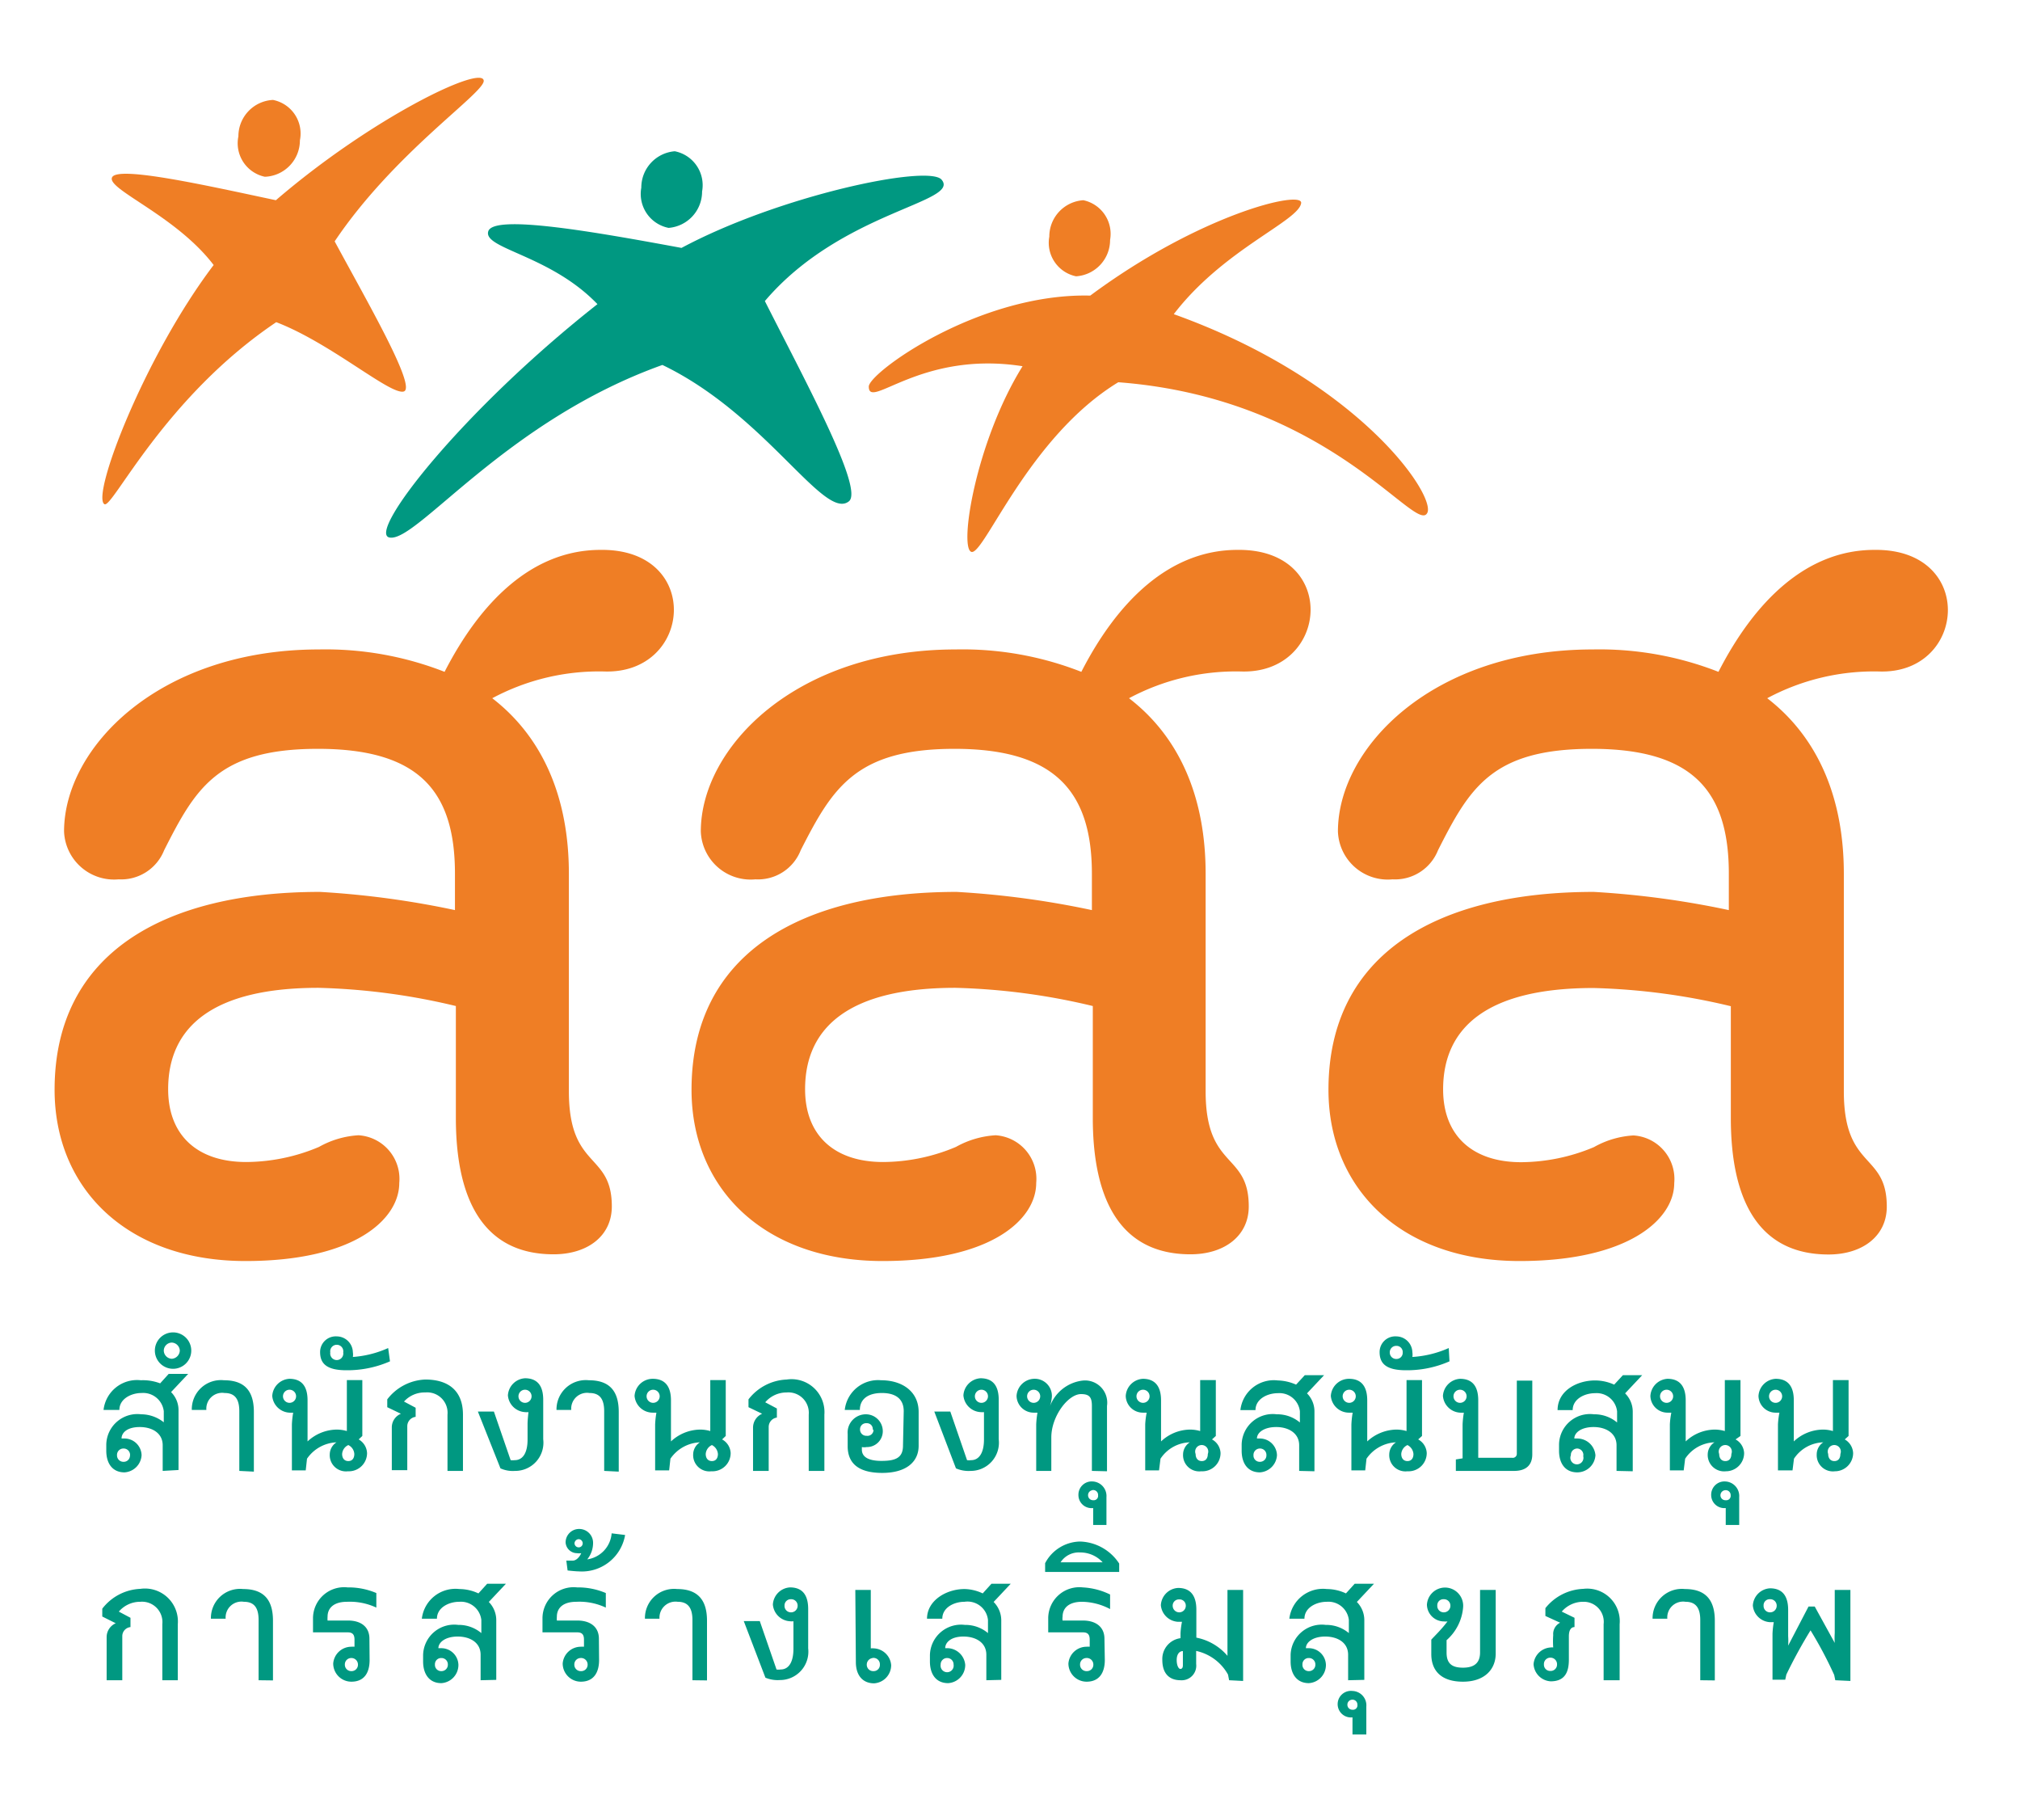 <svg id="Layer_1" data-name="Layer 1" xmlns="http://www.w3.org/2000/svg" viewBox="0 0 111 100"><defs><style>.cls-1{fill:#fff;}.cls-2{fill:#ef7e25;}.cls-3{fill:#009881;}</style></defs><title>logo-thaihealth</title><rect class="cls-1" width="111" height="100"/><path class="cls-2" d="M26.58,4.42C26.44,3.57,20.39,6.5,15.16,11c-3.68-.78-8.67-1.91-9-1.26s3.5,2.09,5.58,4.82C7.92,19.6,5,27.27,5.74,27.7c.44.25,3.27-5.85,9.44-10,3,1.15,6.25,4,7,3.81s-2-4.93-3.79-8.25C21.71,8.32,26.69,5.07,26.58,4.42Zm-12,5.29a2,2,0,0,0,1.9-2A1.88,1.88,0,0,0,15,5.49a2,2,0,0,0-1.9,2A1.88,1.88,0,0,0,14.55,9.71Z"/><path class="cls-3" d="M51.74,9.87c-.73-.85-8.91.87-14.29,3.75-4.71-.87-10.33-1.87-10.62-.91s3.41,1.3,6,4C25.36,22.59,20.16,29.28,21.4,29.53c1.48.3,6.35-6.39,15-9.48,5.7,2.74,8.89,8.59,10.25,7.49.83-.67-2.39-6.58-4.62-11C46.23,11.6,52.81,11.13,51.74,9.87Zm-15,2.65a2,2,0,0,0,1.84-2,1.9,1.9,0,0,0-1.5-2.21,2,2,0,0,0-1.84,2A1.9,1.9,0,0,0,36.74,12.52Z"/><path class="cls-2" d="M64.5,17.26c2.73-3.57,6.89-5.12,7-6.11.05-.72-5.58.63-11.59,5.09-6.14-.15-12.18,4.25-12.17,5,0,1.31,2.85-2,8.45-1.12-2.58,4.15-3.5,10-2.81,10.2S56.52,24,61.45,21c11.75.89,16.48,8.59,17,7.13C78.78,27,74.47,20.83,64.5,17.26Zm-5.37-2.08a2,2,0,0,0,1.87-2A1.89,1.89,0,0,0,59.53,11a2,2,0,0,0-1.87,2A1.88,1.88,0,0,0,59.13,15.18Z"/><path class="cls-2" d="M103,30.21c-3.76,0-6.6,2.86-8.57,6.7a17.93,17.93,0,0,0-6.91-1.23c-8.78,0-14,5.38-14,10a2.74,2.74,0,0,0,3,2.63,2.54,2.54,0,0,0,2.5-1.6c1.72-3.39,2.94-5.57,8.45-5.57S95,43.42,95,48V50a49,49,0,0,0-7.42-1C79,49,73,52.38,73,59.87c0,5.44,4,9.41,10.5,9.41C89.46,69.28,92,67,92,65a2.4,2.4,0,0,0-2.24-2.62,5,5,0,0,0-2.17.64,10.44,10.44,0,0,1-4,.83c-2.69,0-4.29-1.47-4.29-4,0-3.46,2.5-5.57,8.26-5.57a36,36,0,0,1,7.55,1v6.15c0,4.22,1.34,7.49,5.37,7.49,1.85,0,3.2-1,3.2-2.63,0-3-2.36-2-2.36-6.33V48c0-4.21-1.45-7.51-4.21-9.64a12.42,12.42,0,0,1,6.14-1.47C108.07,37.06,108.61,30.14,103,30.21Z"/><path class="cls-2" d="M68,30.21c-3.76,0-6.61,2.86-8.58,6.7a17.86,17.86,0,0,0-6.91-1.23c-8.77,0-14,5.38-14,10a2.74,2.74,0,0,0,3,2.63,2.52,2.52,0,0,0,2.49-1.6c1.73-3.39,3-5.57,8.45-5.57S60,43.42,60,48V50a49,49,0,0,0-7.43-1C44,49,38,52.38,38,59.87c0,5.44,4,9.41,10.5,9.41,6,0,8.44-2.3,8.44-4.29a2.4,2.4,0,0,0-2.23-2.62,5.07,5.07,0,0,0-2.18.64,10.38,10.38,0,0,1-4,.83c-2.69,0-4.29-1.47-4.29-4,0-3.46,2.5-5.57,8.26-5.57a36,36,0,0,1,7.55,1v6.15c0,4.22,1.34,7.49,5.37,7.49,1.85,0,3.2-1,3.2-2.63,0-3-2.37-2-2.37-6.33V48c0-4.21-1.44-7.51-4.21-9.64a12.45,12.45,0,0,1,6.14-1.47C73.05,37.06,73.6,30.14,68,30.21Z"/><path class="cls-2" d="M33,30.21c-3.76,0-6.6,2.86-8.57,6.7a17.93,17.93,0,0,0-6.91-1.23c-8.77,0-14,5.38-14,10a2.75,2.75,0,0,0,3,2.63,2.54,2.54,0,0,0,2.5-1.6c1.72-3.39,2.94-5.57,8.45-5.57S25,43.42,25,48V50a49,49,0,0,0-7.42-1C9,49,3,52.38,3,59.87c0,5.44,4,9.41,10.49,9.41,6,0,8.45-2.3,8.45-4.29a2.4,2.4,0,0,0-2.24-2.62,5,5,0,0,0-2.17.64,10.39,10.39,0,0,1-4,.83c-2.69,0-4.29-1.47-4.29-4,0-3.46,2.5-5.57,8.26-5.57a36,36,0,0,1,7.55,1v6.15c0,4.22,1.34,7.49,5.37,7.49,1.86,0,3.2-1,3.2-2.63,0-3-2.36-2-2.36-6.33V48c0-4.21-1.45-7.51-4.21-9.64a12.42,12.42,0,0,1,6.14-1.47C38.07,37.06,38.61,30.14,33,30.21Z"/><path class="cls-3" d="M8.94,80.81V79.4c0-.66-.57-1-1.26-1s-1,.31-1,.63h.16a.94.94,0,0,1,.94.92,1,1,0,0,1-.94.94c-.66,0-1-.49-1-1.19v-.35a1.71,1.71,0,0,1,1.92-1.65A2,2,0,0,1,9,78.14v-.61a1.14,1.14,0,0,0-1.22-1c-.57,0-1.22.32-1.22.93H5.69a1.85,1.85,0,0,1,2.05-1.63A2.65,2.65,0,0,1,8.8,76l.47-.52h1.07l-.94,1a1.4,1.4,0,0,1,.41,1v3.28ZM6.79,79.58a.35.35,0,0,0-.36.37.35.35,0,0,0,.36.36A.34.34,0,0,0,7.14,80,.35.35,0,0,0,6.79,79.58Z"/><path class="cls-3" d="M10.51,74.2a1,1,0,1,1-1-1A1,1,0,0,1,10.51,74.2ZM9,74.2a.46.46,0,0,0,.44.45.47.47,0,0,0,.44-.45.46.46,0,0,0-.44-.44A.45.45,0,0,0,9,74.2Zm4.15,6.61V77.53c0-.69-.26-1-.81-1a.87.87,0,0,0-1,.93h-.8a1.6,1.6,0,0,1,1.77-1.63c1.16,0,1.64.62,1.64,1.74v3.28Z"/><path class="cls-3" d="M19.71,79.08a.91.91,0,0,1,.46.75,1,1,0,0,1-1.05,1,.89.89,0,0,1-1-.93.8.8,0,0,1,.37-.66,2.07,2.07,0,0,0-1.62.9l-.07.64h-.76V78.25a5.14,5.14,0,0,1,.07-.64,1.43,1.43,0,0,1-.21,0,1,1,0,0,1-.94-.92,1,1,0,0,1,.94-.94c.74,0,1,.49,1,1.18v2.26a2.39,2.39,0,0,1,1.58-.65,2,2,0,0,1,.58.08v-2.8h.85v3.07Zm-3.8-2.73a.36.36,0,0,0,0,.72.36.36,0,1,0,0-.72Zm2.89,3.53c0,.23.12.39.34.39s.33-.16.33-.39a.58.58,0,0,0-.33-.49A.58.58,0,0,0,18.8,79.88Z"/><path class="cls-3" d="M21.43,74.79a5.82,5.82,0,0,1-2.4.49c-1.11,0-1.44-.39-1.44-1a.86.86,0,0,1,.92-.86.89.89,0,0,1,.88.87.82.82,0,0,1,0,.26,5.69,5.69,0,0,0,1.94-.49Zm-2.57-.49a.36.36,0,1,0-.71,0,.36.36,0,1,0,.71,0Z"/><path class="cls-3" d="M24.59,80.81V77.72a1.12,1.12,0,0,0-1.22-1.22A1.52,1.52,0,0,0,22.2,77l.64.34v.5a.52.52,0,0,0-.46.52v2.41h-.85V78.43a.81.81,0,0,1,.5-.76l-.75-.36v-.43a2.76,2.76,0,0,1,2.09-1.09c1.22,0,2.07.57,2.07,1.93v3.09Z"/><path class="cls-3" d="M26.26,77.55h.88l.92,2.67a1,1,0,0,0,.22,0c.48,0,.71-.45.71-1.13v-.86c0-.23.05-.65.05-.65a.81.81,0,0,1-.19,0,1,1,0,0,1-.94-.92,1,1,0,0,1,.94-.94c.74,0,1,.49,1,1.18v2.17a1.55,1.55,0,0,1-1.56,1.74,1.64,1.64,0,0,1-.79-.14Zm2.59-1.2a.36.36,0,0,0,0,.72.36.36,0,1,0,0-.72Z"/><path class="cls-3" d="M33.2,80.81V77.53c0-.69-.26-1-.81-1a.87.87,0,0,0-1,.93h-.81a1.61,1.61,0,0,1,1.78-1.63c1.16,0,1.64.62,1.64,1.74v3.28Z"/><path class="cls-3" d="M39.68,79.08a.9.9,0,0,1,.47.75,1,1,0,0,1-1.06,1,.89.89,0,0,1-1-.93.8.8,0,0,1,.37-.66,2.07,2.07,0,0,0-1.62.9l-.07.64H36V78.25a5.14,5.14,0,0,1,.07-.64l-.2,0a1,1,0,0,1-1-.92,1,1,0,0,1,1-.94c.73,0,1,.49,1,1.18v2.26a2.39,2.39,0,0,1,1.58-.65,2,2,0,0,1,.58.08v-2.8h.85v3.07Zm-3.79-2.73a.36.36,0,0,0,0,.72.36.36,0,0,0,0-.72Zm2.89,3.53c0,.23.12.39.34.39s.33-.16.33-.39a.6.6,0,0,0-.33-.49A.58.58,0,0,0,38.78,79.88Z"/><path class="cls-3" d="M44.44,80.81V77.72a1.12,1.12,0,0,0-1.21-1.22,1.54,1.54,0,0,0-1.18.54l.64.34v.5a.52.52,0,0,0-.45.52v2.41h-.86V78.43a.83.83,0,0,1,.5-.76l-.75-.36v-.43a2.79,2.79,0,0,1,2.1-1.09,1.81,1.81,0,0,1,2.07,1.93v3.09Z"/><path class="cls-3" d="M49.66,77.53c0-.69-.46-1-1.2-1s-1.21.32-1.21.93h-.83a1.84,1.84,0,0,1,2-1.63c1.16,0,2.06.62,2.06,1.74v1.86c0,.89-.69,1.49-2,1.49s-1.9-.53-1.9-1.47v-.67a1,1,0,0,1,1-1.08.93.93,0,0,1,.93.92.87.87,0,0,1-.89.88.69.69,0,0,1-.26,0v.14c0,.36.29.62,1.08.62s1.18-.18,1.18-.84Zm-1.7,1a.32.32,0,0,0-.34-.34.33.33,0,0,0-.36.34.34.34,0,0,0,.36.35A.33.33,0,0,0,48,78.57Z"/><path class="cls-3" d="M51.34,77.55h.88l.92,2.67a.88.88,0,0,0,.22,0c.47,0,.71-.45.71-1.13v-.86c0-.23,0-.65,0-.65a1,1,0,0,1-.19,0,1,1,0,0,1-.94-.92,1,1,0,0,1,.94-.94c.74,0,1,.49,1,1.18v2.17a1.55,1.55,0,0,1-1.55,1.74,1.72,1.72,0,0,1-.8-.14Zm2.59-1.2a.36.36,0,0,0,0,.72.36.36,0,1,0,0-.72Z"/><path class="cls-3" d="M60,80.81V77.23c0-.49-.16-.64-.6-.64-.7,0-1.63,1.21-1.63,2.38v1.84h-.83V78.25a5.14,5.14,0,0,1,.07-.64l-.21,0a.94.94,0,0,1-.94-.92,1,1,0,0,1,.94-.94.94.94,0,0,1,1,1,2.26,2.26,0,0,1-.13.58h0a2.19,2.19,0,0,1,1.8-1.48,1.22,1.22,0,0,1,1.36,1.39v3.59Zm-3.2-4.46a.36.36,0,0,0,0,.72.36.36,0,1,0,0-.72Z"/><path class="cls-3" d="M60.07,83.78v-.93a.72.72,0,0,1-.81-.72.73.73,0,0,1,.79-.74.8.8,0,0,1,.75.86v1.53Zm0-1.91a.27.27,0,0,0-.28.28.27.27,0,0,0,.28.27.24.24,0,0,0,.27-.27A.27.27,0,0,0,60,81.87Z"/><path class="cls-3" d="M66.6,79.08a.9.9,0,0,1,.47.75,1,1,0,0,1-1.06,1,.89.89,0,0,1-1-.93.8.8,0,0,1,.37-.66,2,2,0,0,0-1.61.9l-.08.64h-.76V78.25a4.52,4.52,0,0,1,.08-.64l-.21,0a.94.94,0,0,1-.94-.92,1,1,0,0,1,.94-.94c.73,0,1,.49,1,1.18v2.26a2.36,2.36,0,0,1,1.57-.65,2,2,0,0,1,.58.08v-2.8h.86v3.07Zm-3.79-2.73a.36.36,0,1,0,0,.72.36.36,0,1,0,0-.72Zm2.89,3.53c0,.23.12.39.34.39s.33-.16.33-.39a.36.36,0,1,0-.67,0Z"/><path class="cls-3" d="M71.39,80.81V79.4c0-.66-.58-1-1.26-1s-1.06.31-1.06.63h.16a.94.94,0,0,1,.94.92,1,1,0,0,1-.94.94c-.66,0-1-.49-1-1.19v-.35a1.71,1.71,0,0,1,1.93-1.65,1.93,1.93,0,0,1,1.27.45v-.61a1.13,1.13,0,0,0-1.21-1c-.58,0-1.23.32-1.23.93h-.83a1.85,1.85,0,0,1,2.06-1.63,2.64,2.64,0,0,1,1,.23l.48-.52h1.06l-.94,1a1.4,1.4,0,0,1,.41,1v3.28Zm-2.16-1.23a.35.35,0,0,0-.35.37.34.34,0,0,0,.35.36.35.35,0,0,0,.36-.36A.35.35,0,0,0,69.23,79.58Z"/><path class="cls-3" d="M77.93,79.08a.9.9,0,0,1,.47.75,1,1,0,0,1-1.06,1,.89.89,0,0,1-1-.93.8.8,0,0,1,.37-.66,2.07,2.07,0,0,0-1.62.9l-.07.64h-.76V78.25a5.14,5.14,0,0,1,.07-.64l-.2,0a1,1,0,0,1-1-.92,1,1,0,0,1,1-.94c.73,0,1,.49,1,1.18v2.26a2.41,2.41,0,0,1,1.58-.65,2,2,0,0,1,.58.08v-2.8h.85v3.07Zm-3.79-2.73a.36.36,0,0,0,0,.72.36.36,0,0,0,0-.72ZM77,79.88c0,.23.12.39.34.39s.33-.16.33-.39a.6.6,0,0,0-.33-.49A.58.58,0,0,0,77,79.88Z"/><path class="cls-3" d="M79.65,74.79a5.77,5.77,0,0,1-2.39.49c-1.12,0-1.45-.39-1.45-1a.86.86,0,0,1,.92-.86.89.89,0,0,1,.88.87.82.82,0,0,1,0,.26,5.77,5.77,0,0,0,2-.49Zm-2.57-.49a.34.34,0,0,0-.35-.36.35.35,0,0,0-.36.36.35.35,0,0,0,.36.36A.34.34,0,0,0,77.08,74.3Z"/><path class="cls-3" d="M80,80.81v-.63l.37-.06V78.25a5.14,5.14,0,0,1,.07-.64,1.43,1.43,0,0,1-.21,0,1,1,0,0,1-.94-.92,1,1,0,0,1,.94-.94c.74,0,1,.49,1,1.18v3.16H83.1a.22.22,0,0,0,.25-.21V75.85h.85V79.9c0,.58-.33.91-1,.91Zm.23-4.46a.36.36,0,0,0,0,.72.36.36,0,1,0,0-.72Z"/><path class="cls-3" d="M88.83,80.81V79.4c0-.66-.58-1-1.26-1s-1.06.31-1.06.63h.16a1,1,0,0,1,1,.92,1,1,0,0,1-1,.94c-.66,0-1-.49-1-1.19v-.35a1.7,1.7,0,0,1,1.92-1.65,1.93,1.93,0,0,1,1.27.45v-.61a1.13,1.13,0,0,0-1.21-1c-.58,0-1.23.32-1.23.93h-.83c0-1.06,1.06-1.63,2.06-1.63a2.56,2.56,0,0,1,1.05.23l.48-.52h1.06l-.94,1a1.41,1.41,0,0,1,.42,1v3.28Zm-2.16-1.23a.35.35,0,0,0-.35.37A.36.36,0,1,0,87,80,.35.35,0,0,0,86.67,79.58Z"/><path class="cls-3" d="M95.37,79.08a.9.9,0,0,1,.47.75,1,1,0,0,1-1,1,.9.9,0,0,1-1-.93.8.8,0,0,1,.37-.66,2,2,0,0,0-1.61.9l-.08.64h-.76V78.25a4.52,4.52,0,0,1,.08-.64l-.21,0a.94.94,0,0,1-.94-.92,1,1,0,0,1,.94-.94c.73,0,1,.49,1,1.18v2.26a2.36,2.36,0,0,1,1.57-.65,2,2,0,0,1,.58.08v-2.8h.86v3.07Zm-3.79-2.73a.36.36,0,0,0,0,.72.36.36,0,1,0,0-.72Zm2.89,3.53c0,.23.12.39.34.39s.33-.16.33-.39a.36.36,0,1,0-.67,0Z"/><path class="cls-3" d="M94.83,83.78v-.93a.72.72,0,0,1-.8-.72.73.73,0,0,1,.78-.74.8.8,0,0,1,.76.86v1.53Zm0-1.91a.28.28,0,0,0-.29.28.27.27,0,0,0,.29.27.24.24,0,0,0,.27-.27A.27.27,0,0,0,94.8,81.87Z"/><path class="cls-3" d="M101.37,79.08a.91.91,0,0,1,.46.75,1,1,0,0,1-1,1,.89.89,0,0,1-1-.93.79.79,0,0,1,.36-.66,2,2,0,0,0-1.61.9l-.08.64H97.7V78.25a4.52,4.52,0,0,1,.08-.64l-.21,0a.94.94,0,0,1-.94-.92,1,1,0,0,1,.94-.94c.74,0,1,.49,1,1.18v2.26a2.37,2.37,0,0,1,1.58-.65,1.91,1.91,0,0,1,.57.08v-2.8h.86v3.07Zm-3.8-2.73a.36.36,0,0,0,0,.72.36.36,0,1,0,0-.72Zm2.89,3.53c0,.23.12.39.34.39s.33-.16.33-.39a.36.36,0,1,0-.67,0Z"/><path class="cls-3" d="M8.92,92.31V89.23A1.12,1.12,0,0,0,7.71,88a1.54,1.54,0,0,0-1.18.54l.64.34v.51a.5.5,0,0,0-.45.51v2.41H5.86V89.94a.83.83,0,0,1,.5-.76l-.74-.37v-.43a2.78,2.78,0,0,1,2.09-1.09,1.81,1.81,0,0,1,2.06,1.94v3.08Z"/><path class="cls-3" d="M14.21,92.31V89c0-.68-.25-1-.81-1a.87.87,0,0,0-1,.93h-.81a1.6,1.6,0,0,1,1.77-1.63c1.17,0,1.64.63,1.64,1.74v3.28Z"/><path class="cls-3" d="M20.31,91.2c0,.69-.29,1.19-1,1.19a1,1,0,0,1-1-1,1,1,0,0,1,1-.92.75.75,0,0,1,.17,0v-.39c0-.27-.1-.4-.37-.4H17.2s0-.39,0-.8a1.71,1.71,0,0,1,1.9-1.67,3.89,3.89,0,0,1,1.58.31v.8A3.44,3.44,0,0,0,19.07,88c-.7,0-1.07.32-1.07.82a1.34,1.34,0,0,0,0,.21h1.12c.73,0,1.18.36,1.18,1Zm-1-.11a.35.35,0,0,0-.36.36.35.35,0,0,0,.36.36.35.35,0,0,0,.36-.36A.36.36,0,0,0,19.29,91.09Z"/><path class="cls-3" d="M26.41,92.31v-1.4c0-.67-.58-1-1.26-1s-1.06.32-1.06.64l.16,0a.94.94,0,0,1,.94.92,1,1,0,0,1-.94,1c-.66,0-1-.5-1-1.19v-.36a1.71,1.71,0,0,1,1.93-1.65,1.93,1.93,0,0,1,1.27.45V89a1.13,1.13,0,0,0-1.21-1c-.58,0-1.23.32-1.23.93h-.83a1.86,1.86,0,0,1,2.06-1.63,2.49,2.49,0,0,1,1.05.24l.48-.53H27.8l-.94,1a1.42,1.42,0,0,1,.41,1v3.28Zm-2.16-1.22a.34.34,0,0,0-.35.36.34.34,0,0,0,.35.36.35.35,0,0,0,.36-.36A.35.35,0,0,0,24.25,91.09Z"/><path class="cls-3" d="M32.92,91.2c0,.69-.3,1.19-1,1.19a1,1,0,0,1-1-1,1,1,0,0,1,1-.92.75.75,0,0,1,.17,0v-.39c0-.27-.1-.4-.37-.4H29.81s0-.39,0-.8a1.71,1.71,0,0,1,1.9-1.67,3.89,3.89,0,0,1,1.58.31v.8A3.41,3.41,0,0,0,31.67,88c-.7,0-1.07.32-1.07.82a1.34,1.34,0,0,0,0,.21h1.12c.73,0,1.19.36,1.19,1Zm-1-.11a.35.35,0,0,0-.36.36.35.35,0,0,0,.36.36.35.35,0,0,0,.37-.36A.36.36,0,0,0,31.89,91.09Z"/><path class="cls-3" d="M34.35,84.33a2.41,2.41,0,0,1-2.55,2c-.17,0-.61-.05-.61-.05l-.07-.54.34,0c.31,0,.48-.41.48-.41a.83.83,0,0,1-.24,0,.63.63,0,0,1-.62-.59.74.74,0,0,1,.76-.74.76.76,0,0,1,.75.74,1.44,1.44,0,0,1-.32.93,1.57,1.57,0,0,0,1.34-1.43Zm-2.55.23a.24.24,0,0,0-.23.23.23.23,0,0,0,.23.22.22.22,0,0,0,.22-.22A.23.23,0,0,0,31.8,84.56Z"/><path class="cls-3" d="M38.05,92.31V89c0-.68-.26-1-.81-1a.88.88,0,0,0-1,.93h-.8a1.6,1.6,0,0,1,1.77-1.63c1.16,0,1.64.63,1.64,1.74v3.28Z"/><path class="cls-3" d="M40.87,89.06h.88l.92,2.66a.74.74,0,0,0,.22,0c.48,0,.71-.45.71-1.14v-.86c0-.23,0-.65,0-.65a.81.81,0,0,1-.19,0,1,1,0,0,1-.94-.92,1,1,0,0,1,.94-.94c.74,0,1,.49,1,1.19v2.16a1.56,1.56,0,0,1-1.56,1.74,1.75,1.75,0,0,1-.79-.13Zm2.59-1.2a.34.34,0,0,0-.35.35.35.35,0,0,0,.35.37.36.36,0,0,0,.37-.37A.35.35,0,0,0,43.46,87.86Z"/><path class="cls-3" d="M47,87.35h.85v2.27c0,.48,0,.94,0,.94a.82.82,0,0,1,.18,0,1,1,0,0,1,.94.92,1,1,0,0,1-.94,1c-.59,0-1-.4-1-1.17Zm1,3.74a.36.36,0,0,0-.37.36.35.35,0,0,0,.37.36.34.34,0,0,0,.35-.36A.35.35,0,0,0,47.93,91.09Z"/><path class="cls-3" d="M54.2,92.31v-1.4c0-.67-.58-1-1.26-1s-1,.32-1,.64l.16,0a1,1,0,0,1,.94.92,1,1,0,0,1-.94,1c-.67,0-1-.5-1-1.19v-.36a1.71,1.71,0,0,1,1.92-1.65,1.93,1.93,0,0,1,1.27.45V89A1.13,1.13,0,0,0,53,88c-.58,0-1.22.32-1.22.93h-.84c0-1,1.06-1.63,2.06-1.63a2.42,2.42,0,0,1,1,.24l.48-.53h1.06l-.94,1a1.43,1.43,0,0,1,.42,1v3.28Zm-2.15-1.22a.35.35,0,0,0-.36.36.36.36,0,1,0,.71,0A.35.35,0,0,0,52.05,91.09Z"/><path class="cls-3" d="M60.71,91.2c0,.69-.3,1.19-1,1.19a1,1,0,0,1-1-1,1,1,0,0,1,1-.92.75.75,0,0,1,.17,0v-.39c0-.27-.1-.4-.37-.4H57.6s0-.39,0-.8a1.71,1.71,0,0,1,1.9-1.67A3.85,3.85,0,0,1,61,87.6v.8A3.41,3.41,0,0,0,59.46,88c-.7,0-1.07.32-1.07.82a.68.68,0,0,0,0,.21h1.11c.73,0,1.19.36,1.19,1Zm-1-.11a.35.35,0,0,0-.36.36.35.35,0,0,0,.36.36.35.35,0,0,0,.37-.36A.36.36,0,0,0,59.68,91.09Z"/><path class="cls-3" d="M57.43,86.36v-.48a2.21,2.21,0,0,1,1.92-1.19A2.66,2.66,0,0,1,61.5,85.9v.46Zm3.16-.53a1.66,1.66,0,0,0-1.24-.54,1.19,1.19,0,0,0-1.07.54Z"/><path class="cls-3" d="M67.54,92.31,67.48,92a2.64,2.64,0,0,0-1.75-1.3v.72a.8.8,0,0,1-.86.89c-.55,0-1-.3-1-1.12a1.15,1.15,0,0,1,1-1.19v-.27a4.31,4.31,0,0,1,.08-.63l-.21,0a1,1,0,0,1-.95-.91,1,1,0,0,1,.95-.95c.73,0,1,.49,1,1.19l0,1.54a3,3,0,0,1,1.71,1V87.35h.86v5ZM64.8,87.87a.34.34,0,0,0-.36.35.36.36,0,1,0,.72,0A.34.34,0,0,0,64.8,87.87ZM65,90.71c-.2,0-.34.18-.34.49s.11.49.2.49.14-.07.14-.2Z"/><path class="cls-3" d="M74.08,92.31v-1.4c0-.67-.58-1-1.26-1s-1.06.32-1.06.64l.16,0a.94.94,0,0,1,.94.92,1,1,0,0,1-.94,1c-.66,0-1-.5-1-1.19v-.36a1.71,1.71,0,0,1,1.93-1.65,1.93,1.93,0,0,1,1.27.45V89a1.13,1.13,0,0,0-1.21-1c-.58,0-1.23.32-1.23.93h-.83a1.86,1.86,0,0,1,2.06-1.63,2.49,2.49,0,0,1,1.05.24l.48-.53h1.06l-.94,1a1.42,1.42,0,0,1,.41,1v3.28Zm-2.16-1.22a.34.34,0,0,0-.35.36.34.34,0,0,0,.35.36.35.35,0,0,0,.36-.36A.35.35,0,0,0,71.92,91.09Z"/><path class="cls-3" d="M74.32,95.29v-.94a.73.73,0,1,1,0-1.45.79.79,0,0,1,.76.86v1.53Zm0-1.91a.27.27,0,0,0-.28.28.27.27,0,0,0,.28.27.24.24,0,0,0,.27-.27A.27.27,0,0,0,74.29,93.38Z"/><path class="cls-3" d="M81.33,87.35h.86v3.49c0,.89-.63,1.55-1.8,1.55s-1.74-.58-1.74-1.52v-.79c.21-.23.55-.55.89-1a1,1,0,0,1-.19,0,.94.94,0,0,1-.94-.92,1,1,0,0,1,.94-.94,1,1,0,0,1,1.05,1.07,2.69,2.69,0,0,1-.91,1.82v.68c0,.6.29.83.9.83s.94-.25.94-.84Zm-2,.51a.33.33,0,0,0-.35.35.35.35,0,0,0,.35.37.36.36,0,0,0,.37-.37A.35.35,0,0,0,79.35,87.86Z"/><path class="cls-3" d="M88.12,92.31V89.23A1.1,1.1,0,0,0,87,88a1.54,1.54,0,0,0-1.18.54l.7.34v.51c-.18,0-.31.15-.31.51v1.28c0,.7-.23,1.19-1,1.19a1,1,0,0,1-.94-.94,1,1,0,0,1,.94-.92.41.41,0,0,1,.14,0,4.78,4.78,0,0,1,0-.68.69.69,0,0,1,.38-.68l-.81-.37v-.43A2.8,2.8,0,0,1,87,87.29a1.79,1.79,0,0,1,2,1.94v3.08Zm-2.93-1.24a.35.35,0,0,0-.35.37.34.34,0,0,0,.35.36.35.35,0,0,0,.37-.36A.36.36,0,0,0,85.19,91.07Z"/><path class="cls-3" d="M93.43,92.31V89c0-.68-.26-1-.81-1a.87.87,0,0,0-1,.93h-.81a1.61,1.61,0,0,1,1.78-1.63c1.16,0,1.64.63,1.64,1.74v3.28Z"/><path class="cls-3" d="M100.85,92.31l-.06-.29a22.24,22.24,0,0,0-1.3-2.45A27.15,27.15,0,0,0,98.16,92l-.06.28h-.7V89.75a4.89,4.89,0,0,1,.07-.63l-.21,0a1,1,0,0,1-.94-.92,1,1,0,0,1,.94-.94c.74,0,1,.49,1,1.19v1.44a3.73,3.73,0,0,1,0,.52l1.12-2.15h.34l1.1,2a3.85,3.85,0,0,1,0-.54V87.35h.86v5Zm-3.59-4.45a.33.33,0,0,0-.35.35.35.35,0,0,0,.35.37.36.36,0,0,0,.37-.37A.35.35,0,0,0,97.26,87.86Z"/></svg>